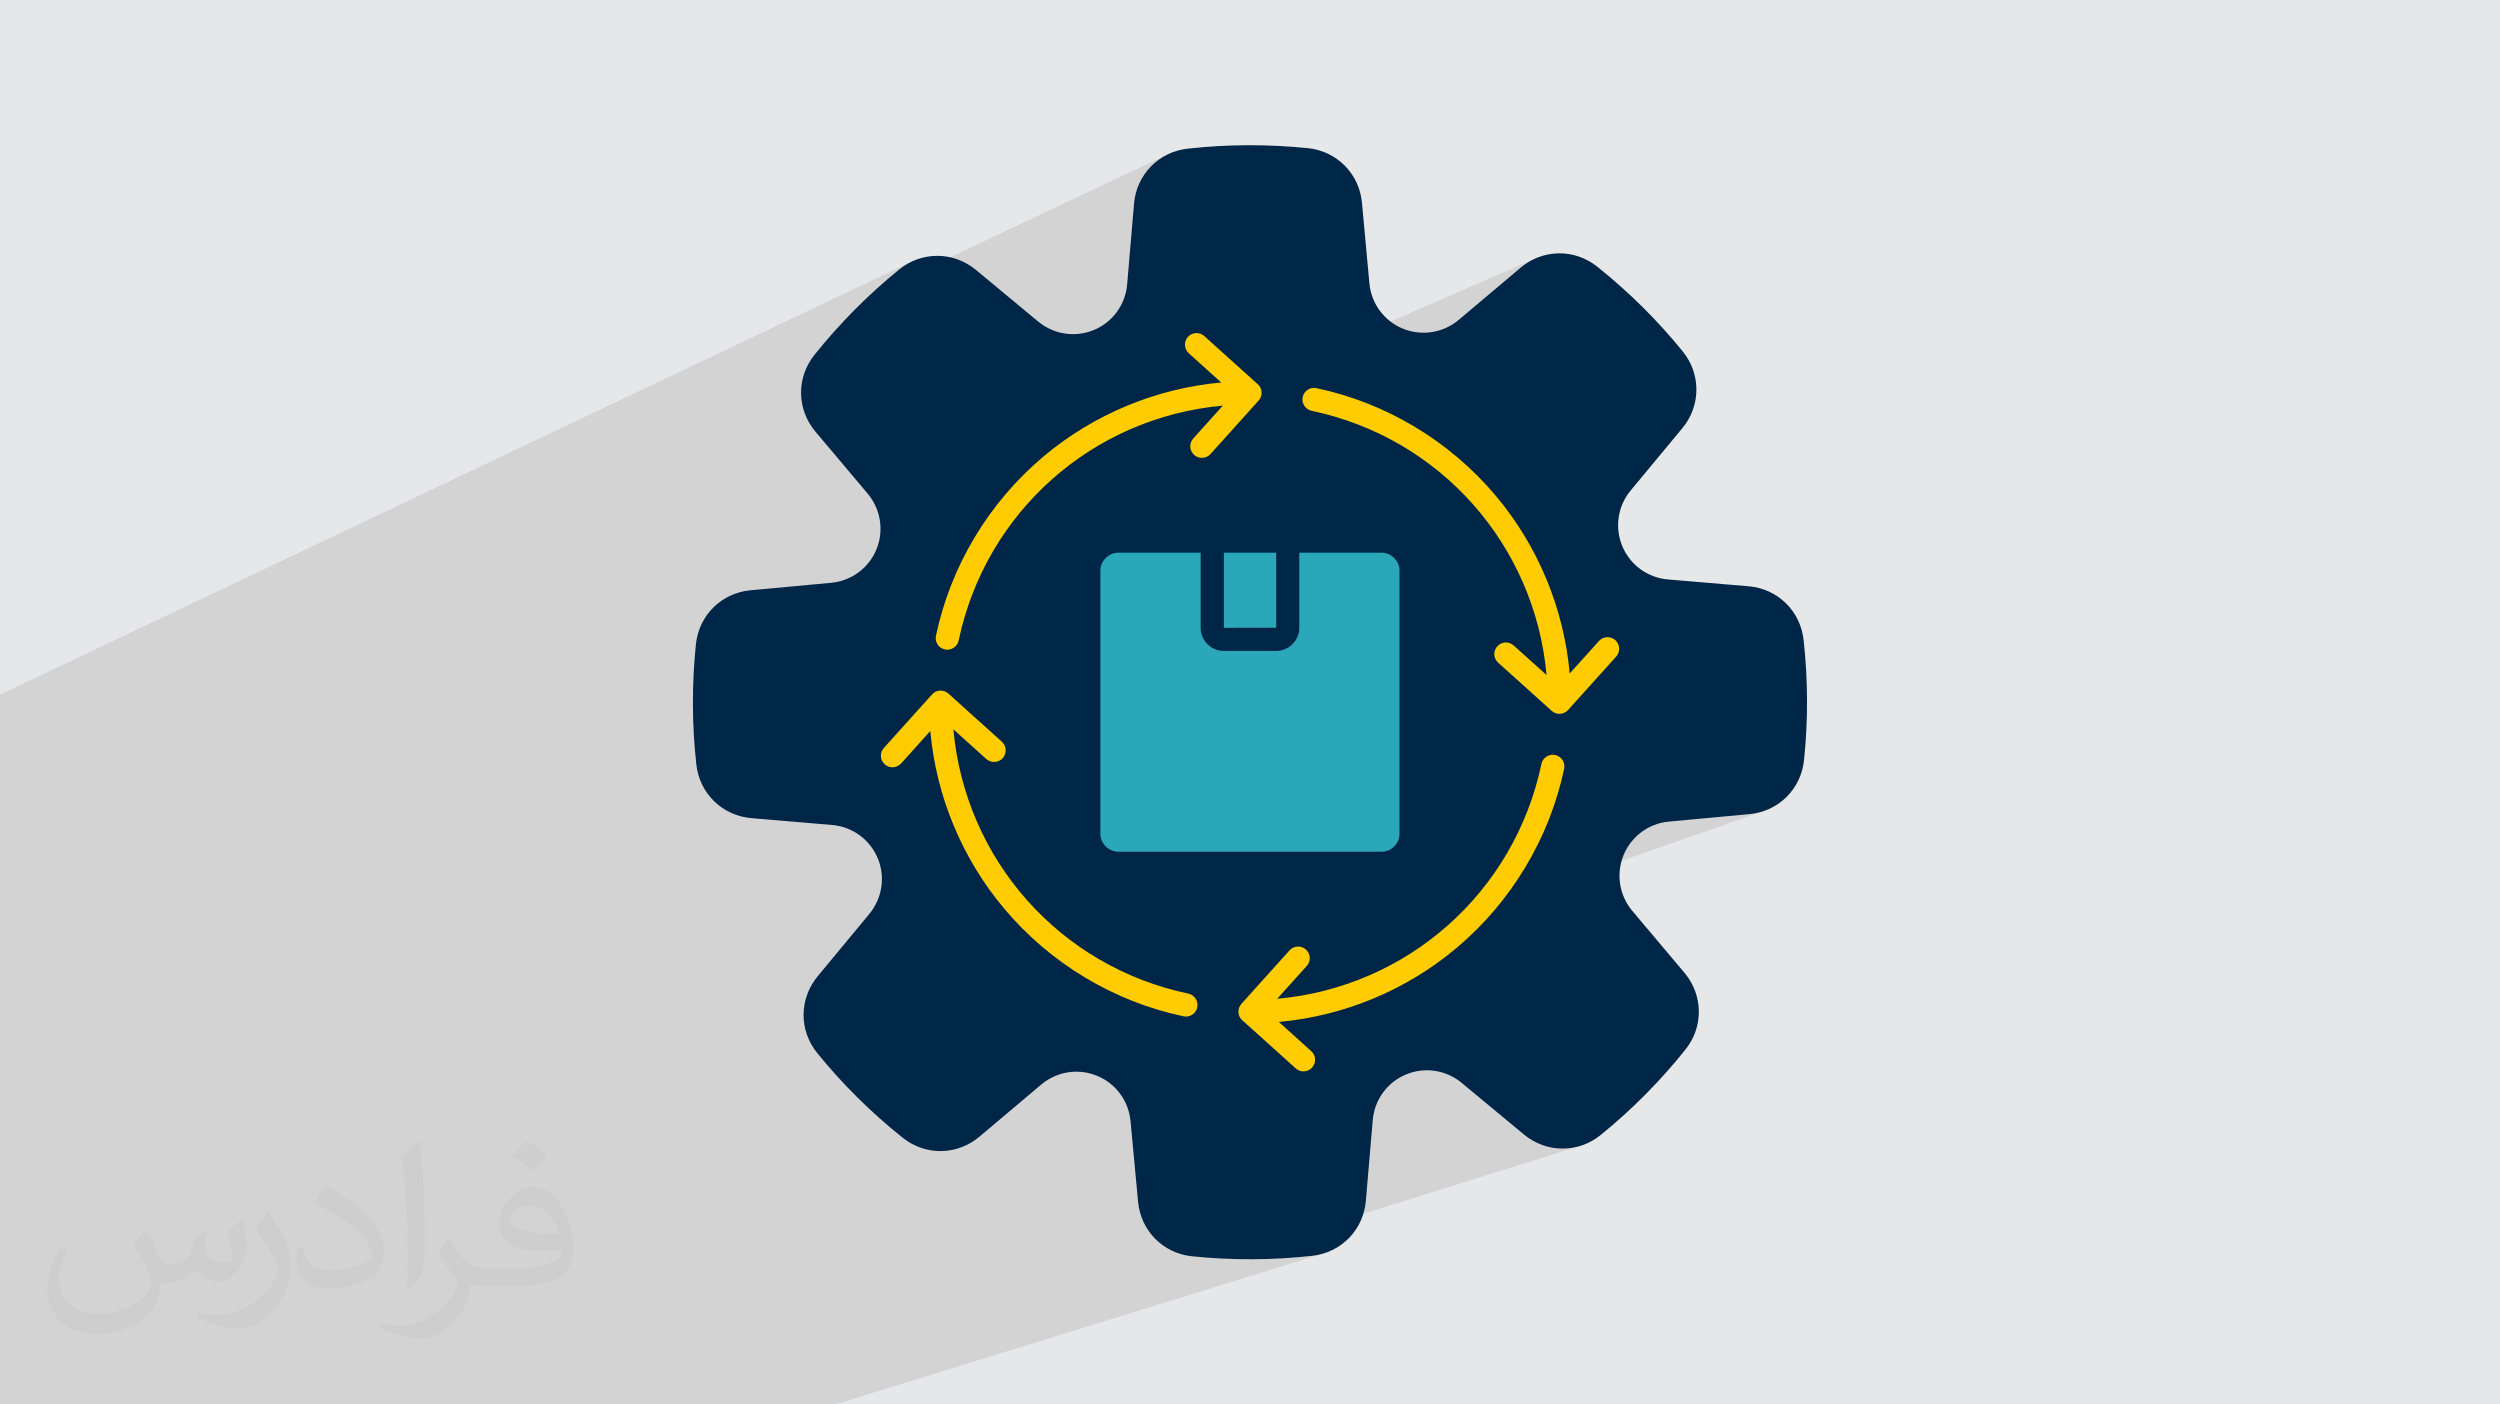 <?xml version="1.0" encoding="UTF-8"?>
<!DOCTYPE svg PUBLIC "-//W3C//DTD SVG 1.0//EN" "http://www.w3.org/TR/2001/REC-SVG-20010904/DTD/svg10.dtd">
<!-- Creator: CorelDRAW -->
<svg xmlns="http://www.w3.org/2000/svg" xml:space="preserve" width="94.192mm" height="52.916mm" version="1.0" style="shape-rendering:geometricPrecision; text-rendering:geometricPrecision; image-rendering:optimizeQuality; fill-rule:evenodd; clip-rule:evenodd"
viewBox="0 0 9419.16 5291.64"
 xmlns:xlink="http://www.w3.org/1999/xlink"
 xmlns:xodm="http://www.corel.com/coreldraw/odm/2003">
 <defs>
  <style type="text/css">
   <![CDATA[
    .fil5 {fill:#002647}
    .fil4 {fill:#2AA8B9}
    .fil0 {fill:#E6E7E8}
    .fil3 {fill:#FECC00}
    .fil2 {fill:#373435;fill-opacity:0.031}
    .fil1 {fill:#2B2A29;fill-opacity:0.102}
   ]]>
  </style>
 </defs>
 <g id="Layer_x0020_1">
  <polygon class="fil0" points="-0,0 9419.16,0 9419.16,5291.64 -0,5291.64 "/>
  <polygon class="fil1" points="-0,3583.38 -0,3576.33 -0,3560.2 -0,3559.8 -0,3525.94 -0,3506.38 -0,3506.33 -0,3504.47 -0,3473.84 -0,3451.63 -0,3447.36 -0,3440.08 -0,3394.91 -0,3315.92 -0,3308.8 -0,3263.39 -0,3259.98 -0,3133.55 -0,3108.54 -0,3028.31 -0,3011.75 -0,2847.14 -0,2847.09 -0,2772.86 -0,2767.36 -0,2662.13 -0,2623.41 -0,2617.05 3438.82,983.78 3421.14,992.68 3404.07,1003.24 3387.69,1015.4 3376.72,1024.38 3365.78,1033.46 3354.95,1042.56 3344.16,1051.77 3333.43,1061.06 3322.74,1070.39 3312.13,1079.83 3301.6,1089.32 3291.12,1098.88 3280.69,1108.53 3276.04,1112.9 4398.38,582.15 4381.34,591.44 4365.26,602.07 4350.2,614 4336.26,627.15 4323.46,641.45 4311.91,656.82 4301.69,673.15 4292.84,690.42 4285.46,708.56 4279.58,727.46 4275.31,747.05 4272.69,767.29 4264.24,866.45 4927.88,558.19 4927.8,558.29 4264.24,866.5 4246.82,1071 4245.11,1085.25 4242.49,1099.19 4238.96,1112.8 4234.5,1126.05 4229.21,1138.9 4223.08,1151.29 4216.16,1163.22 4208.46,1174.64 4199.98,1185.5 4190.78,1195.81 4180.88,1205.45 4170.3,1214.45 4159.08,1222.77 4147.23,1230.32 4134.79,1237.14 4121.76,1243.12 3128.39,1692.69 3145.82,1713.4 4116.29,1275.27 4050.48,1305.01 3986.4,1337.85 3924.21,1373.62 3863.89,1412.26 3805.64,1453.7 3749.52,1497.81 3695.62,1544.51 3644,1593.71 3594.81,1645.3 3577.15,1665.68 4489.68,1258.97 4482.22,1263.39 4475.58,1269.35 4470.4,1276.5 4466.86,1284.31 4464.93,1292.5 4464.6,1300.89 4465.84,1309.18 4468.64,1317.15 4473.02,1324.55 4478.89,1331.11 4601.07,1441.11 3899.96,1747.46 3893.22,1753.54 3874.83,1770.71 3856.82,1788.29 3849.7,1795.54 4259.77,1616.76 4300.77,1599.89 4342.52,1584.63 4385.02,1571 4428.22,1559.01 4454.5,1552.83 5779.38,976.3 5761.9,985.51 5745.01,996.37 5728.86,1008.83 5496.07,1205.17 5484.85,1213.97 5473.15,1221.93 5461.04,1229 5448.5,1235.21 4505.07,1641.82 4495.78,1652.14 4494.31,1654.15 4934.6,1464.54 4927.14,1468.43 4920.55,1473.67 4915.03,1480.1 4910.84,1487.61 4908.11,1496.03 4907.2,1504.83 4908.04,1513.38 4910.48,1521.47 4914.37,1528.9 4919.61,1535.46 4926.02,1540.93 4933.5,1545.13 4941.87,1547.8 4987.07,1558.28 5031.47,1570.49 5075.02,1584.38 5117.68,1599.92 5159.47,1617.07 5200.33,1635.79 5240.19,1656.04 5279.08,1677.79 5316.93,1700.96 5353.69,1725.56 5389.38,1751.53 5423.95,1778.85 5457.33,1807.42 5489.53,1837.29 5520.49,1868.35 5550.18,1900.55 5578.59,1933.93 5605.69,1968.4 5631.4,2003.88 5655.72,2040.41 5678.62,2077.91 5700.06,2116.34 5719.98,2155.67 5738.42,2195.84 5755.26,2236.85 5770.55,2278.62 5784.19,2321.12 5796.17,2364.34 5806.47,2408.2 5815.04,2452.69 5820.34,2487.62 6038.19,2404.79 6030.86,2409.19 6024.35,2415.14 5914.18,2537.4 5755.98,2597.05 5846.23,2678.3 5849.26,2680.87 5852.49,2683.11 5855.95,2685.07 5859.59,2686.67 5863.35,2687.92 5867.27,2688.84 5871.31,2689.4 5875.41,2689.57 5877.52,2689.57 5881.82,2689.14 5886.04,2688.28 5890.16,2687.03 5272.88,2916.69 5272.88,3052.71 5833.84,2846.81 5826.42,2850.7 5819.88,2855.92 5814.41,2862.35 5810.24,2869.86 5807.59,2878.25 5807.64,2878.2 5797.16,2923.38 5784.98,2967.74 5771.09,3011.29 5755.54,3053.95 5738.4,3095.72 5719.68,3136.58 5699.43,3176.44 5677.7,3215.31 5654.5,3253.16 5629.93,3289.95 5603.96,3325.64 5598.95,3331.97 6233.07,3108.39 6246.25,3103.84 6259.81,3100.18 6273.7,3097.43 6287.87,3095.62 6591.4,3067.46 6611.65,3064.69 6631.21,3060.29 6650.06,3054.28 5480.55,3462.85 5454.94,3486.46 5421.59,3514.87 5387.14,3541.94 5351.63,3567.66 5315.1,3591.98 5277.58,3614.87 5239.17,3636.32 5199.82,3656.26 5159.62,3674.68 5118.64,3691.54 5076.85,3706.81 4680.24,3843.84 4680.39,3844.02 4723.56,3882.89 4818.14,3850.41 4841.13,3848.12 4864.05,3845.37 4886.9,3842.19 4909.69,3838.58 4932.38,3834.53 4954.97,3830.05 4977.48,3825.17 4999.87,3819.83 5022.15,3814.08 5044.31,3807.92 5066.34,3801.33 5088.24,3794.34 5110.02,3786.94 4752.76,3909.17 4881.89,4025.42 4885.07,4028.04 4888.48,4030.36 4892.01,4032.29 4895.7,4033.87 4899.49,4035.09 4903.33,4035.98 4907.22,4036.51 4911.09,4036.69 4915.54,4036.46 4919.97,4035.78 4924.34,4034.63 4643.02,4128.96 4694.69,4130.25 4771.13,4128.32 4846.6,4122.6 4920.96,4113.13 4994.12,4100.06 5066.01,4083.47 5136.53,4063.45 4271.37,4350.37 4274.65,4385.5 5310.42,4043.46 5323.96,4039.36 5337.62,4036.26 5351.4,4034.12 5365.24,4032.9 5379.08,4032.67 5392.87,4033.33 5406.58,4034.94 5420.16,4037.45 5433.54,4040.89 5446.7,4045.21 5459.57,4050.43 5472.11,4056.53 5484.27,4063.53 5496,4071.36 5507.27,4080.06 5741.73,4274.57 5757.99,4286.9 5774.95,4297.61 5792.56,4306.69 5810.67,4314.15 5829.16,4319.95 5848.01,4324.14 5867.04,4326.69 5886.2,4327.63 5905.35,4326.92 5924.4,4324.58 5943.28,4320.58 5961.85,4314.96 4597.87,4741.64 4604.18,4742 4618.37,4742.63 4632.54,4743.22 4646.71,4743.68 4660.9,4744.06 4675.07,4744.31 4689.27,4744.51 4703.46,4744.59 4717.66,4744.59 4731.85,4744.49 4746.05,4744.29 4760.22,4744.01 4774.41,4743.62 4788.58,4743.14 4802.77,4742.56 4816.94,4741.89 4831.11,4741.13 4845.26,4740.27 4859.43,4739.3 4873.57,4738.26 4887.71,4737.11 4901.83,4735.87 4915.95,4734.54 4930.07,4733.12 4944.16,4731.57 4964.36,4728.44 4983.87,4723.68 4172.21,4974.5 4230,5291.64 4172.21,4974.5 3145.82,5291.64 3132.64,5291.64 2839.67,5291.64 2715.22,5291.64 2530.82,5291.64 1934.69,5291.64 1796.92,5291.64 1530.76,5291.64 1432.92,5291.64 1175.46,5291.64 1169.35,5291.64 1115.32,5291.64 1088.51,5291.64 781.44,5291.64 712.25,5291.64 622.5,5291.64 540.69,5291.64 492.49,5291.64 490.76,5291.64 490.2,5291.64 435.48,5291.64 405.85,5291.64 338.41,5291.64 284.48,5291.64 278.27,5291.64 268.38,5291.64 71.97,5291.64 12.44,5291.64 -0,5291.64 -0,5291.64 -0,5236.42 -0,5097.73 -0,5084.12 -0,5059.19 -0,4858 -0,4839.04 -0,4831.03 -0,4690.33 -0,4518.04 -0,4361.16 -0,4356.53 -0,4355.79 -0,4349.96 -0,4334.19 -0,4298.58 -0,4291.2 -0,4284.05 -0,4260.63 -0,4260.6 -0,4242.56 -0,4220.61 -0,4219.82 -0,4196.06 -0,4189.98 -0,4183.37 -0,4171.06 -0,4165.05 -0,4084.31 -0,4081.26 -0,4054.57 -0,4052.08 -0,4050.5 -0,3985.38 -0,3965.69 -0,3955.39 -0,3932.9 -0,3929.87 -0,3925.83 -0,3869.13 -0,3847.91 -0,3843.1 -0,3737.13 -0,3663.89 -0,3660.33 -0,3641.07 -0,3606.22 -0,3589.79 -0,3588.62 "/>
  <path class="fil2" d="M549.37 4634.7c17.98,27.24 29.64,53.45 41.03,82.55 8.47,16.94 12.95,48.15 52.66,48.15 11.63,0 28.31,-3.43 43.12,-11.63 16.66,-8.75 29.36,-21.98 36,-42.05l15.87 -53.45 38.64 -19.05 2.65 2.65c-5.29,20.12 -6.59,39.43 -6.59,54.51 0,44.7 38.64,61.64 69.32,61.64 17.98,0 34.14,-8.75 34.14,-25.16 0,-21.16 -8.98,-57.16 -20.66,-89.44 17.98,-17.98 36,-36 56.63,-50.55l3.18 1.6c8.98,38.11 14.02,75.68 14.02,100.81 0,24.6 -10.86,51.87 -19.84,69.6 -18.52,34.93 -51.33,62.71 -91.02,62.71 -30.14,0 -63.75,-15.08 -86.8,-43.12l-1.32 0c-21.7,26.99 -55.3,51.33 -109.03,51.33l-16.66 0c-2.65,35.46 -10.3,60.57 -21.98,83.08 -32,62.43 -126.99,106.64 -216.43,106.64 -124.37,0 -186.79,-71.71 -186.79,-167.21 0,-58.99 19.31,-113.76 48.94,-152.66l24.32 10.05c-18.52,35.46 -30.96,68.79 -30.96,101.6 0,89.44 72.78,132.03 156.65,132.03 77.79,0 174.1,-49.48 191.58,-106.89 -6.59,-62.71 -30.14,-92.06 -66.14,-149.22 10.86,-19.05 24.88,-38.11 42.33,-58.46l3.18 0 0 0 0 0 -0.03 -0.1 -0.01 0.04zm1434.29 -336.55c26.2,16.41 51.87,35.72 77,57.95 -14.02,19.84 -31.49,37.85 -53.19,53.73 -25.16,-20.38 -50.27,-37.85 -75.96,-56.37 17.45,-19.59 34.67,-38.36 52.12,-55.3l0 0 0 0 0 0 0 0 0 0 0.03 0 0 -0.01zm13.49 244.49c-42.33,0 -77,27.78 -77,48.41 0,44.21 84.66,57.95 186.01,57.39 -12.69,-51.87 -57.16,-105.85 -109.03,-105.85l0 0.03 0.02 0.02zm-95.02 236.55c55.05,0 103.2,-1.6 139.96,-10.86 41.03,-10.3 75.68,-30.96 75.68,-45.23 0,-3.71 0,-8.19 -1.32,-11.91 -23.02,2.11 -49.48,2.11 -72.5,2.11 -74.61,0 -131.75,-16.94 -154.26,-58.74 -5.57,-11.63 -9.51,-24.6 -9.51,-39.43 0,-40.5 17.45,-79.9 48.15,-107.17 25.64,-22.49 53.98,-36.5 82.8,-36.5 52.12,0 93.64,41.82 122.77,107.71 15.87,36 26.71,77.51 26.71,129.91 0,34.93 -9.51,64.28 -31.21,85.98 -40.5,39.18 -115.08,53.98 -229.38,53.98l-51.87 0 0 0 -13.48 0c-28.31,0 -48.69,-5.04 -64.82,-17.45l-2.65 0c0.79,6.59 1.32,12.95 1.32,19.05 0,25.64 -8.47,58.46 -25.64,84.66 -50.8,75.4 -105.85,108.19 -153.47,108.19 -48.15,0 -107.17,-18.52 -160.34,-42.61l9.51 -18.52c17.2,7.15 41.03,11.91 73.82,11.91 85.98,0 198.95,-82.55 212.97,-163.24 -3.18,-6.59 -8.98,-15.34 -17.2,-24.6 -25.16,-29.89 -41.03,-54.77 -55.84,-80.95 12.69,-25.16 24.32,-45.23 35.18,-63.49l4.5 -0.53c36.78,74.89 70.11,117.73 144.44,117.73l11.63 0 0 0 53.98 0 0 0 0 0 0 0 0 0 0 0 0.1 0 -0.03 0zm-372.54 79.11c6.36,-34.39 6.87,-73.01 6.87,-109.03l0 -53.45c0,-99.74 -12.69,-244.72 -23.02,-339.2 17.98,-19.31 43.12,-42.05 62.96,-57.39l5.83 1.6c13.48,118.8 16.66,256.39 16.66,383.64 0,33.35 -1.32,65.89 -4.5,89.7 -1.86,30.14 -19.31,52.91 -56.63,87.84l-8.19 -3.71 0.02 0zm-383.38 -157.44c1.86,46.83 24.88,83.62 105.32,83.62 50.01,0 92.34,-12.95 139.17,-35.18 8.47,-3.71 12.95,-8.75 12.95,-12.95 0,-29.36 -22.49,-68.25 -60.31,-103.71 -36.78,-33.35 -85.47,-62.71 -130.96,-82.29 -15.62,-6.59 -20.66,-13.48 -20.66,-20.12 0,-13.48 17.98,-41.82 32.82,-62.17l5.04 -0.53c52.12,27.24 110.35,67.74 153.47,112.69 39.18,41.54 63.49,83.62 63.49,129.38 0,33.86 -10.3,65.61 -26.99,95.24 -57.16,28.82 -118.01,50.8 -178.32,50.8 -73.29,0 -123.3,-34.39 -123.3,-115.08 0,-8.75 0,-22.21 3.18,-39.71l25.16 0 0 0 0 0 0 0 0 0 0 0 -0.03 0 -0.03 0.01zm-132.56 -133.09l45.51 73.57c16.66,27.24 32.28,56.91 32.28,103.71l0 59.78c0,48.41 -30.96,100.28 -80.95,151.61 -39.18,34.67 -73.82,49.48 -105.85,49.48 -47.62,0 -102.14,-14.81 -165.1,-41.82l7.15 -18.52c19.84,5.29 42.84,9.77 71.18,9.77 90.51,-0.53 183.08,-66.67 225.41,-147.36 5.04,-9.26 6.87,-17.98 6.87,-24.09 0,-9.26 -5.04,-19.59 -8.98,-28.82 -23.02,-43.37 -48.69,-83.08 -77,-119.87 14.81,-23.3 29.64,-45.76 45.76,-68l3.71 0.53 0 0 0 0 0 0 0 0 0 0 -0.03 0 0.04 0.03z"/>
  <g id="_2736281464416">
   <circle class="fil3" cx="4694.69" cy="2644.37" r="1485.88"/>
   <rect class="fil4" x="4089.89" y="2003.09" width="1261.69" height="1329.46"/>
   <path class="fil5" d="M4927.88 558.19c109.23,11.37 193.46,96.39 203.51,205.77l27.98 303.38c7.07,76.44 55.46,141.92 126.45,171.05 70.74,29.03 151.82,16 210.22,-33.25l232.79 -196.33c84.05,-70.82 203.15,-72.58 289.03,-4.02 118.42,94.45 226.76,201.68 322.18,319.28 69.19,85.27 68.56,204.8 -1.58,289.29l-194.5 234.36c-48.89,58.84 -61.23,139.83 -31.57,210.4 29.64,70.67 95.57,118.59 171.84,125.06l303.89 25.72c109.59,9.26 194.93,92.62 207.17,201.93 16.79,150.42 17.4,302.77 1.65,453.26 -11.45,109.31 -96.11,193.18 -205.59,203.33l-303.56 28.16c-76.26,7.07 -141.84,55.53 -170.87,126.45 -28.95,70.85 -16,151.74 33.22,210.15l196.16 232.71c70.85,84.05 72.68,203.41 4.02,289.39 -94.45,118.31 -201.68,226.4 -319.2,321.82 -85.37,69.27 -204.83,68.58 -289.46,-1.58l-234.47 -194.5c-58.69,-48.71 -139.76,-61.13 -210.15,-31.57 -71,29.74 -118.57,95.57 -125.06,172.19l-25.9 303.63c-9.36,109.67 -92.62,195.11 -202.01,207.27 -150.34,16.79 -302.67,17.32 -453.08,1.76 -109.31,-11.37 -192.92,-96.36 -203.15,-205.67l-28.34 -303.3c-7.17,-76.44 -55.35,-142.02 -126.45,-171.23 -24.57,-10.05 -50.98,-15.39 -77.56,-15.39 -48.71,0 -95.32,17.22 -132.59,48.61l-232.79 196.33c-83.87,70.74 -203.23,72.5 -289.03,4.02 -118.42,-94.43 -226.76,-201.65 -322.18,-319.28 -69.27,-85.45 -68.12,-204.73 1.93,-289.29l194.15 -234.29c48.71,-58.84 61.64,-139.83 32,-210.4 -29.81,-70.92 -95.67,-118.57 -172.27,-125.13l-303.56 -25.79c-109.56,-9.26 -195.37,-92.62 -207.53,-201.93 -16.79,-150.34 -17.15,-302.67 -1.68,-453.16 11.19,-109.13 96.39,-193.28 205.62,-203.41l303.53 -28.16c76.52,-7.07 142.1,-55.28 171.23,-126.45 28.95,-70.92 15.67,-151.74 -33.68,-210.15l-196.16 -232.71c-70.85,-84.05 -72.68,-203.41 -4.02,-289.29 94.43,-118.16 201.75,-226.4 319.1,-321.82 85.27,-69.35 204.91,-68.58 289.46,1.58l234.47 194.5c58.76,48.71 139.76,61.13 210.15,31.67 70.92,-29.74 118.59,-95.5 125.06,-172.12l25.9 -303.71c9.36,-109.49 92.8,-195.11 202.03,-207.27 150.34,-16.69 302.67,-17.3 453.08,-1.76l0.08 -0.1 0.09 -0.01zm-119.64 1806.94l0 -282.75 -197.02 0 0 282.9 197.02 -0.18 0 0.03zm464.71 -214.52c0,-37.6 -30.88,-68.23 -68.3,-68.23l-309.33 0 0 282.9c0,48.1 -39.1,87.28 -87.18,87.28l-197.38 0c-48.08,0 -87.18,-39.18 -87.18,-87.28l0 -282.9 -309.33 0c-37.42,0 -68.3,30.6 -68.3,68.23l0 990.22c0,37.7 30.88,68.3 68.3,68.3l990.32 0c37.42,0 68.3,-30.6 68.3,-68.3l0 -990.22 0.1 0 -0.02 0zm534.69 727.59c-102.42,485.98 -506.25,841.02 -995.63,884.93l111.42 -123.83c16.43,-17.91 14.78,-45.56 -3.33,-61.74 -17.68,-16.18 -45.2,-14.68 -61.64,3.23l-181.38 201.5c-16,17.91 -14.78,45.56 3.33,61.74l201.5 181.38c8.22,7.53 18.9,11.27 29.2,11.27 11.88,0 23.89,-4.91 32.54,-14.53 16,-17.93 14.78,-45.56 -3.33,-61.74l-122.18 -110.02c245.56,-22.21 481.17,-119.81 669.97,-279.06 206.05,-173.41 349.98,-413.12 405.08,-675.03 4.91,-23.63 -10.33,-46.78 -33.76,-51.77 -23.86,-4.99 -46.86,10.15 -51.87,33.76l0.1 -0.08 -0.02 -0.01zm-2032.91 -83.62l-201.5 -181.38c-8.65,-7.78 -20.12,-11.73 -31.67,-11.19 -11.55,0.61 -22.21,5.77 -29.99,14.42l-181.38 201.5c-16.43,17.93 -14.78,45.56 3.33,61.74 17.68,16.18 45.23,14.68 61.66,-3.23l109.84 -122.26c22.21,245.56 119.71,481.07 279.24,670.15 173.16,205.85 412.94,349.63 674.88,404.8 3.33,0.71 6.21,0.97 9.01,0.97 20.12,0 38.64,-14.07 42.76,-34.72 4.91,-23.61 -10.33,-46.78 -33.76,-51.77 -486.13,-102.39 -841.02,-506.43 -885,-995.56l123.83 111.6c18.11,16.1 45.66,14.68 62.1,-3.23 16,-18.01 14.42,-45.66 -3.33,-61.84l0 0 -0.02 0zm963.99 -1347.11l-201.47 -181.38c-17.68,-16.18 -45.23,-14.78 -61.66,3.23 -16,17.93 -14.42,45.56 3.33,61.74l122.18 110.02c-245.56,22.21 -480.81,119.89 -669.97,279.16 -206.03,173.34 -349.55,413.04 -404.73,674.96 -4.91,23.61 9.87,46.88 33.76,51.77 2.9,0.71 5.77,0.97 9.01,0.97 20.12,0 38.21,-14.07 42.76,-34.7 102.42,-485.98 506.25,-841.02 995.28,-884.93l-111.42 123.83c-16,17.93 -14.78,45.56 3.33,61.74 17.68,16.18 45.66,14.68 61.66,-3.23l181.38 -201.5c7.78,-8.57 11.88,-19.94 11.12,-31.57 -0.43,-11.55 -5.77,-22.39 -14.42,-30.17l-0.1 0.08 -0.04 -0.02zm221.26 14.78c-23.43,-4.99 -46.88,10.15 -51.87,33.76 -4.91,23.61 10.33,46.78 33.76,51.77 486.13,102.42 841.02,506.43 885,995.56l-123.83 -111.42c-18.11,-16.18 -45.66,-14.78 -61.66,3.23 -16.43,17.91 -14.78,45.56 3.33,61.74l201.5 181.38c7.78,7.25 18.11,11.27 29.2,11.27l2.11 0c11.55,-0.61 22.64,-5.77 30.45,-14.42l181.38 -201.5c16,-17.93 14.42,-45.56 -3.33,-61.74 -18.11,-16.18 -45.66,-14.68 -61.64,3.23l-110.2 122.26c-22.21,-245.48 -119.71,-481.07 -279.24,-670.15 -173.16,-205.85 -412.94,-349.63 -674.88,-404.8l-0.1 -0.18 0.02 0.01z"/>
  </g>
 </g>
</svg>
